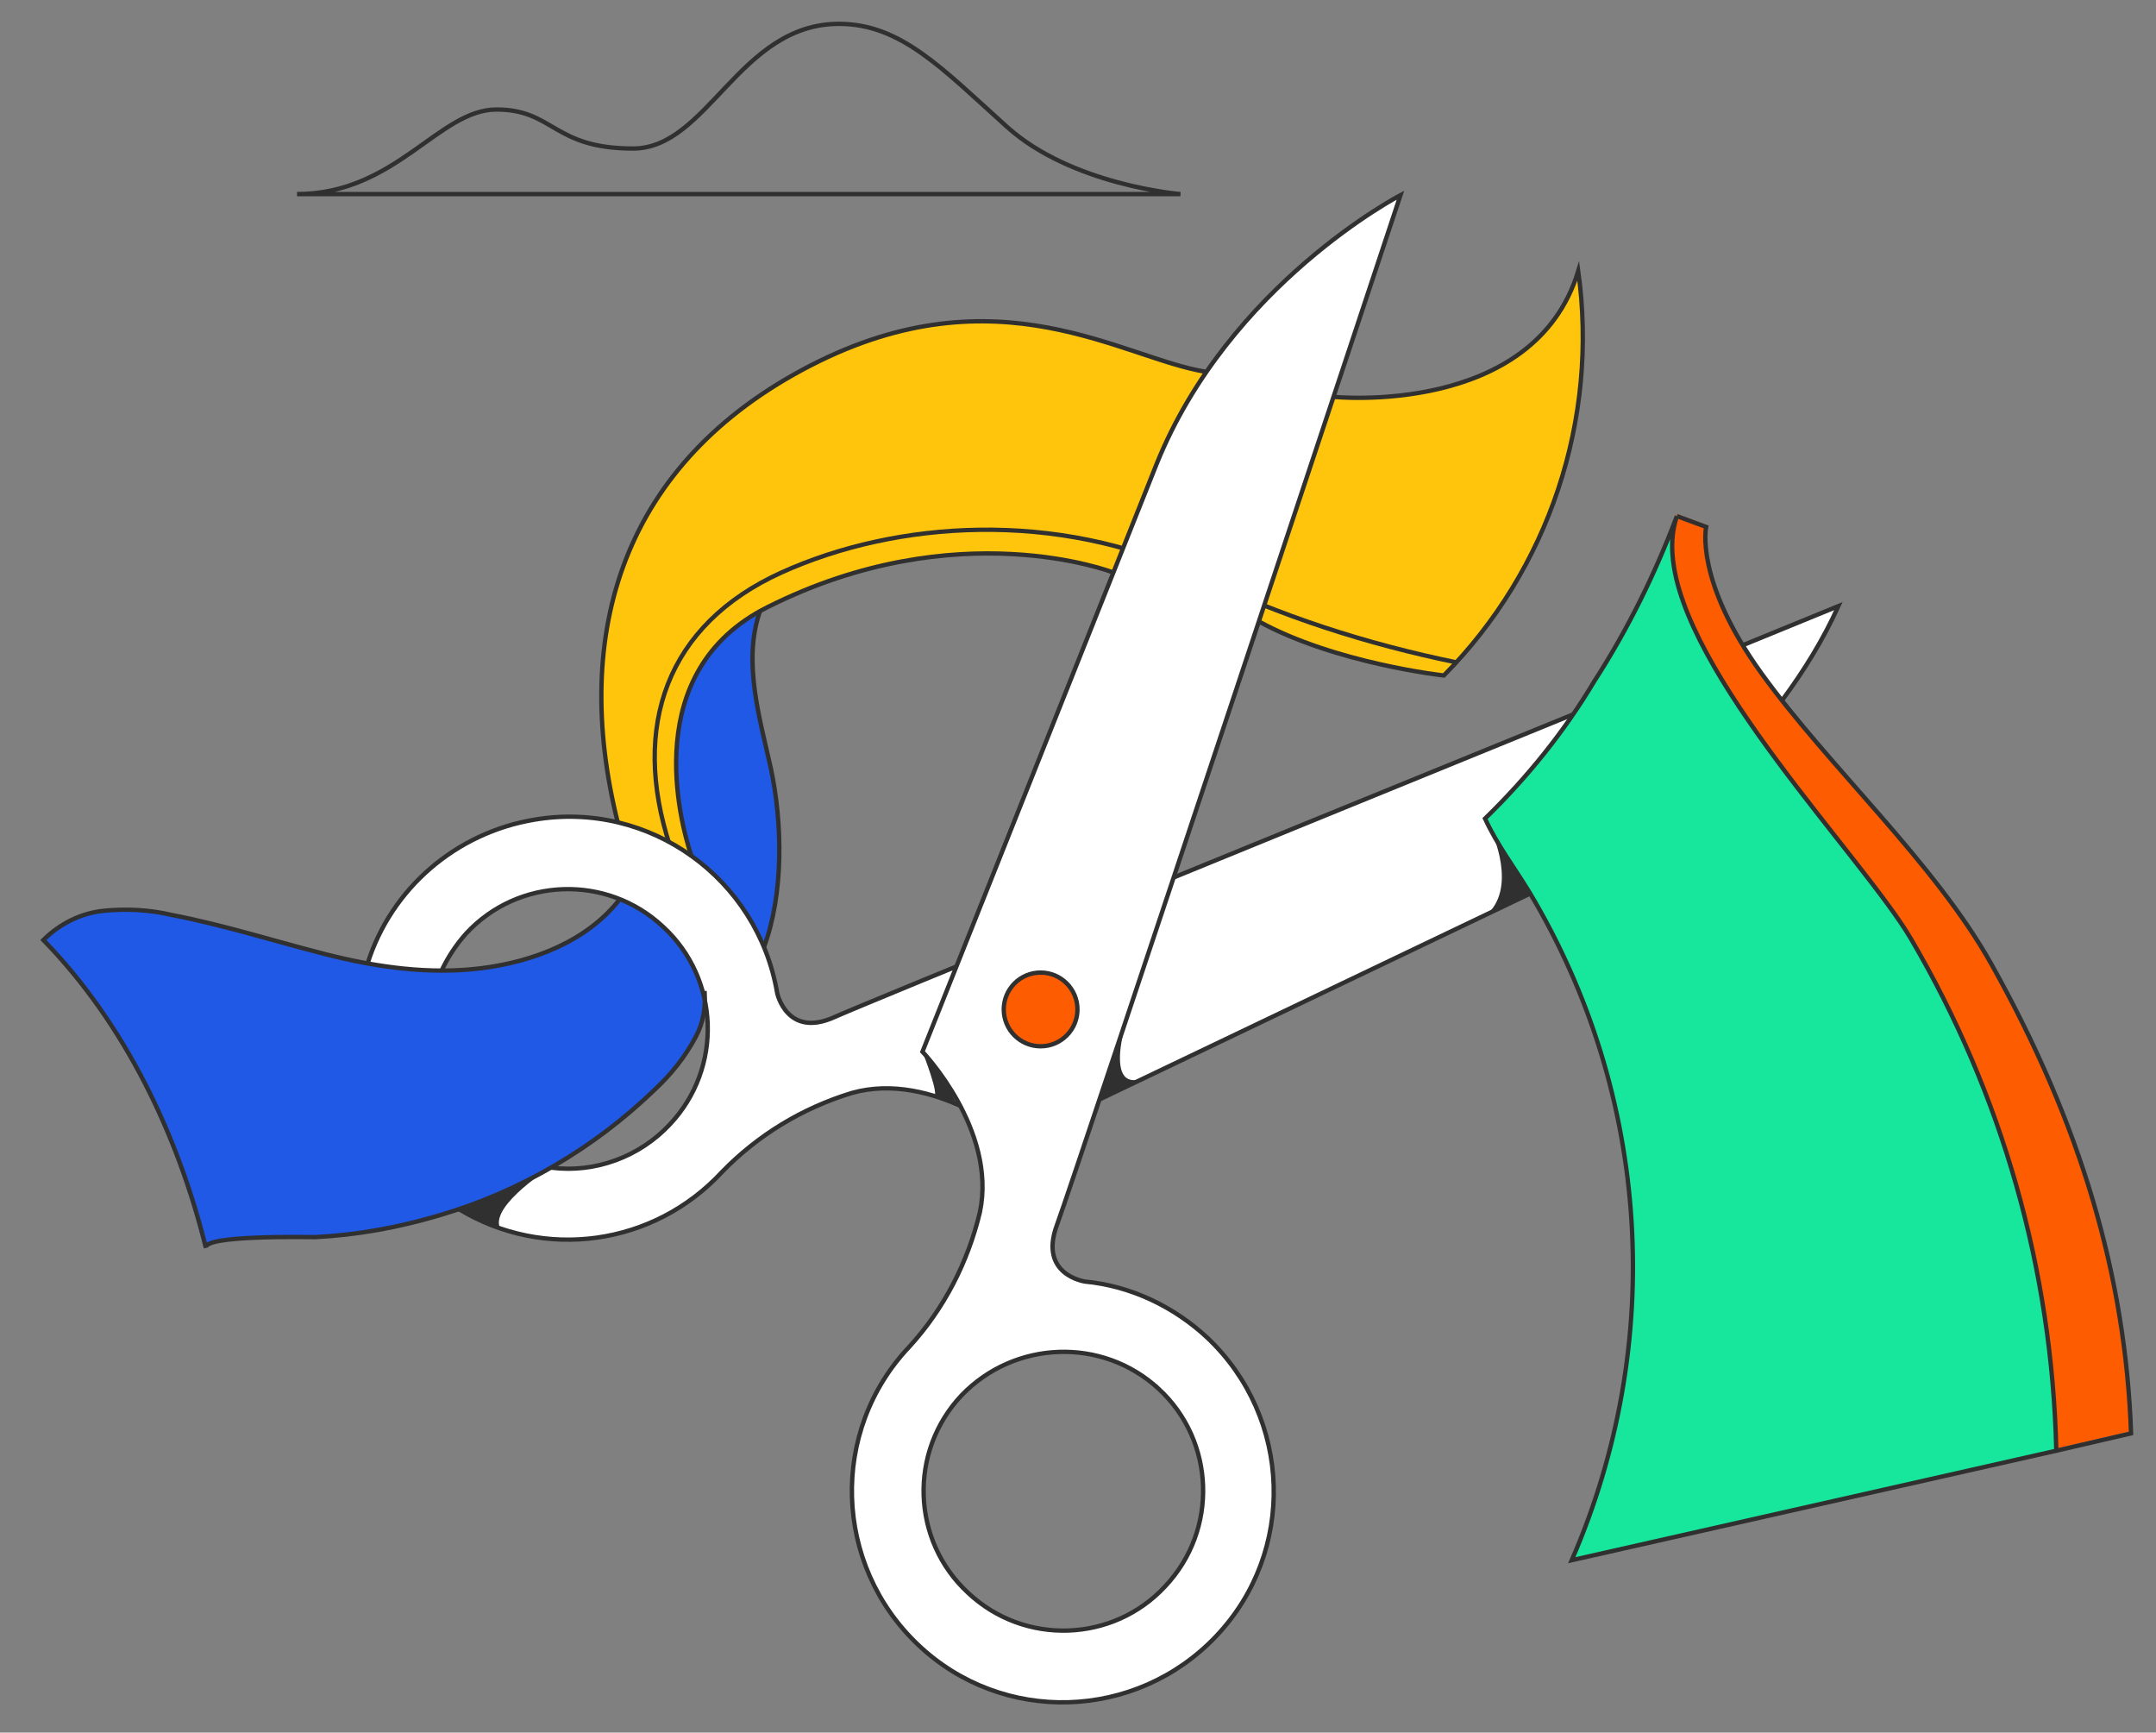 <?xml version="1.0" encoding="UTF-8"?> <!-- Generator: Adobe Illustrator 23.0.3, SVG Export Plug-In . SVG Version: 6.00 Build 0) --> <svg xmlns="http://www.w3.org/2000/svg" xmlns:xlink="http://www.w3.org/1999/xlink" id="Calque_1" x="0px" y="0px" viewBox="0 0 198.9 159.8" style="enable-background:new 0 0 198.9 159.8;" xml:space="preserve"><rect x="0" y="0" width="198.9" height="159.8" fill="#808080" stroke="none"/> <style type="text/css"> .st0{fill:#FFC50D;} .st1{fill:none;stroke:#303031;stroke-width:0.4;stroke-miterlimit:10;} .st2{fill:#2059E5;} .st3{fill:#FFFFFF;} .st4{fill:none;} .st5{fill:#FE5C00;} .st6{fill:#16E79D;} .st7{fill:#303031;} </style> <title>picto-rezo-4-coul</title> <path class="st0" d="M123,36.6c0,0,18.5,1.9,22.6-11.6c1.9,13.7-2.7,27.5-12.4,37.3c0,0-10-1.1-17.1-5L123,36.6z"></path> <path class="st1" d="M123,36.6c0,0,18.5,1.9,22.6-11.6c1.9,13.7-2.7,27.5-12.4,37.3c0,0-10-1.1-17.1-5"></path> <path class="st2" d="M70,56.7c-1.6,4.6,0.1,9.7,1.1,14.2c1.1,5.1,1.2,11.4-0.7,16.3c-0.7-1.6-1.7-3.2-2.8-4.6 c-1.2-1.3-2.4-2.5-3.8-3.6c-0.1-0.1-0.8-3.5-0.9-3.8c-0.2-1.4-0.5-2.8-0.6-4.2c-0.2-2.8,0.3-5.6,1.5-8.1c0.8-1.6,1.8-3,3.1-4.2 C67.8,57.9,68.9,57.2,70,56.7z"></path> <path class="st0" d="M111.3,34.3c-7.7-1.2-19.2-9.5-36.5-0.6S52.6,58.3,57,75.9l3.8,1.4l3.1,1.8c0,0-6.5-16.3,6.9-23.1 c17.5-8.8,31.9-3.2,31.9-3.2s3.6-9.2,4.9-12.2C108.7,38.5,109.9,36.3,111.3,34.3z"></path> <path class="st1" d="M134.4,61.1c-8.3-1.7-16.4-4.3-24-8C97.5,47,82.7,48,72.1,52.8S58.2,67,61.8,78"></path> <path class="st2" d="M64.1,95.6c-1,1.8-2.3,3.5-3.8,4.9c-5.6,5.4-12.4,9.4-19.9,11.6c-3.7,1.1-7.5,1.8-11.4,2 c-0.9,0.1-10.5-0.2-10.2,1c-2.6-10.5-7.5-20.7-15-28.4c1.5-1.6,3.5-2.5,5.6-2.7c2.1-0.2,4.3-0.1,6.3,0.4c4.8,0.9,9.4,2.5,14.1,3.6 s9.6,2,14.4,1.3s9.8-2.6,12.8-6.4c2.6,1,4.7,2.8,6.2,5.2C65.2,90.9,65.2,93.3,64.1,95.6z"></path> <path class="st3" d="M42.3,111.5c7.9,4.8,18,3.4,24.3-3.4c3.3-3.4,7.4-5.9,12-7.3c7.5-2.1,15.1,4.3,15.1,4.3l52.6-25.2 c16.1-7.7,23.3-24.1,23.3-24.1S81.4,91.9,77,93.8s-5.3-2.2-5.3-2.2c-1.8-10.6-11.8-17.8-22.4-16c-7.2,1.2-13.2,6.3-15.4,13.3 c0,0,2.5,0.4,3.3,0.5c1.2,0.1,3.4,0.2,3.4,0.2c0.6-1.3,1.4-2.5,2.3-3.5c4.8-5.2,13-5.5,18.2-0.6c5.2,4.8,5.5,13,0.6,18.2 c-2.8,3-6.9,4.5-10.9,4c-1.2,0.8-2.5,1.5-3.8,2.1C45.3,110.5,42.3,111.5,42.3,111.5z"></path> <path class="st1" d="M40.7,89.6c0.6-1.3,1.4-2.5,2.3-3.5c4.8-5.2,13-5.5,18.2-0.6c5.2,4.8,5.5,13,0.6,18.2c-2.8,3-6.9,4.5-10.9,4 M145.1,65.9C118.6,76.7,79.9,92.5,77,93.8c-4.4,2-5.3-2.2-5.3-2.2c-1.8-10.6-11.8-17.8-22.4-16c-7.2,1.2-13.2,6.3-15.4,13.3 M164.4,64.6c2-2.7,3.8-5.6,5.2-8.7l-8.8,3.6 M42.3,111.5c7.9,4.8,18,3.4,24.3-3.4c3.3-3.4,7.4-5.9,12-7.3 c7.5-2.1,15.1,4.3,15.1,4.3l47.5-22.7"></path> <path class="st1" d="M27.4,17.9h81.5c0,0-10-0.8-16-6.2s-9.8-9.5-15.5-9.5c-9.2,0-12.1,11.5-19,11.5c-7.4,0-7.3-3.6-12.6-3.6 S36.5,17.9,27.4,17.9z"></path> <path class="st4" d="M154.2,51.1c0.2-2,0.4-3.6,0.4-3.6C154.3,48.7,154.1,49.9,154.2,51.1z"></path> <path class="st5" d="M176.3,86.5c8.4,14.3,13,30.5,13.4,47.1l6.9-1.6c-0.5-14.4-4.6-28.4-12.9-43.3c-5.2-9.3-15-18.2-21.2-26.8 s-5.1-13.5-5.1-13.5l-2.7-1c0,0-0.2,1.6-0.4,3.6C155,62,171.9,79,176.3,86.5z"></path> <path class="st6" d="M189.7,133.8v-0.1c-0.4-16.6-5-32.8-13.4-47.1c-4.4-7.5-21.2-24.5-22-35.4c-0.1-1.2,0-2.4,0.4-3.6 c-2,5.3-4.5,10.4-7.6,15.2c-2.8,4.7-6.2,8.9-10.1,12.7c1.1,2.4,2.7,4.5,4.1,6.8c11.2,18.7,12.6,41.6,3.9,61.6L189.7,133.8z"></path> <path class="st3" d="M83.9,124.2c-7.4,7.8-7,20.1,0.8,27.5c7.8,7.4,20.1,7,27.5-0.8c7.4-7.8,7-20.1-0.8-27.5 c-3.1-2.9-7.1-4.8-11.3-5.2c0,0-4.3-0.6-2.6-5.2s31.7-95,31.7-95s-15.8,8.2-22.5,24.8L85.1,97c0,0,6.9,7.2,5.3,14.8 C89.3,116.4,87.1,120.7,83.9,124.2z M106.9,128.1c5.2,4.8,5.5,13,0.6,18.2c-4.8,5.2-13,5.5-18.2,0.6c-5.2-4.8-5.5-13-0.6-18.2 c0,0,0,0,0,0C93.6,123.6,101.7,123.3,106.9,128.1C106.9,128.2,106.9,128.2,106.9,128.1L106.9,128.1z"></path> <circle class="st5" cx="96" cy="93.1" r="3.4"></circle> <path class="st7" d="M85.1,97c0,0,1.7,4.3,1,4.1s2.2,0.8,2.2,0.8S86.7,98.4,85.1,97z"></path> <path class="st7" d="M105.6,99.4l-4.3,2.1l3.1-9C104.4,92.5,101.3,101.1,105.6,99.4z"></path> <path class="st7" d="M50.9,107.6c0,0-5.6,3.5-4.8,5.6c-1.3-0.4-2.5-1-3.7-1.7C45.4,110.6,48.3,109.3,50.9,107.6z"></path> <path class="st7" d="M137.6,76.7c0,0,2.5,5.3-0.6,7.8l4.1-2.2L137.6,76.7z"></path> <path class="st1" d="M57.2,82.9c-3,3.9-8,5.8-12.8,6.4S34.7,89.2,30,88s-9.4-2.7-14.1-3.6c-2.1-0.5-4.2-0.6-6.3-0.4 c-2.1,0.2-4.1,1.2-5.6,2.7c7.5,7.7,12.4,17.9,15,28.4c-0.3-1.2,9.2-1,10.1-1c3.9-0.2,7.7-0.9,11.4-2c7.5-2.2,14.3-6.2,19.9-11.6 c1.5-1.4,2.8-3,3.8-4.9c0.7-1.3,0.9-2.7,0.8-4.2"></path> <path class="st1" d="M111.3,34.3c-7.7-1.2-19.2-9.5-36.5-0.6S52.6,58.3,57,75.9"></path> <path class="st1" d="M63.8,79c-1.1-3.3-4.8-17.1,7-23c17.5-8.8,31.9-3.2,31.9-3.2"></path> <path class="st1" d="M83.9,124.2c-7.4,7.8-7,20.1,0.8,27.5c7.8,7.4,20.1,7,27.5-0.8c7.4-7.8,7-20.1-0.8-27.5 c-3.1-2.9-7.1-4.8-11.3-5.2c0,0-4.3-0.6-2.6-5.2s31.7-95,31.7-95s-15.8,8.2-22.5,24.8L85.1,97c0,0,6.9,7.2,5.3,14.8 C89.3,116.4,87.1,120.7,83.9,124.2z M106.9,128.1c5.2,4.8,5.5,13,0.6,18.2c-4.8,5.2-13,5.5-18.2,0.6c-5.2-4.8-5.5-13-0.6-18.2 c0,0,0,0,0,0C93.6,123.6,101.7,123.3,106.9,128.1C106.9,128.2,106.9,128.2,106.9,128.1L106.9,128.1z"></path> <circle class="st1" cx="96" cy="93.1" r="3.4"></circle> <path class="st1" d="M189.7,133.8v-0.1c-0.4-16.6-5-32.8-13.4-47.1c-4.4-7.5-21.2-24.5-22-35.4c-0.1-1.2,0-2.4,0.4-3.6 c-2,5.3-4.5,10.4-7.6,15.2c-2.8,4.7-6.2,8.9-10.1,12.7c1.1,2.4,2.7,4.5,4.1,6.8c11.2,18.7,12.6,41.6,3.9,61.6L189.7,133.8z"></path> <path class="st1" d="M189.7,133.8l6.9-1.6c-0.5-14.4-4.6-28.5-12.9-43.3c-5.2-9.3-15-18.2-21.2-26.8s-5.1-13.5-5.1-13.5l-2.7-1"></path> <path class="st1" d="M70.1,56.4c-1.6,4.6,0,9.9,1,14.4c1.1,5.1,1.2,11.6-0.6,16.5"></path> </svg> 